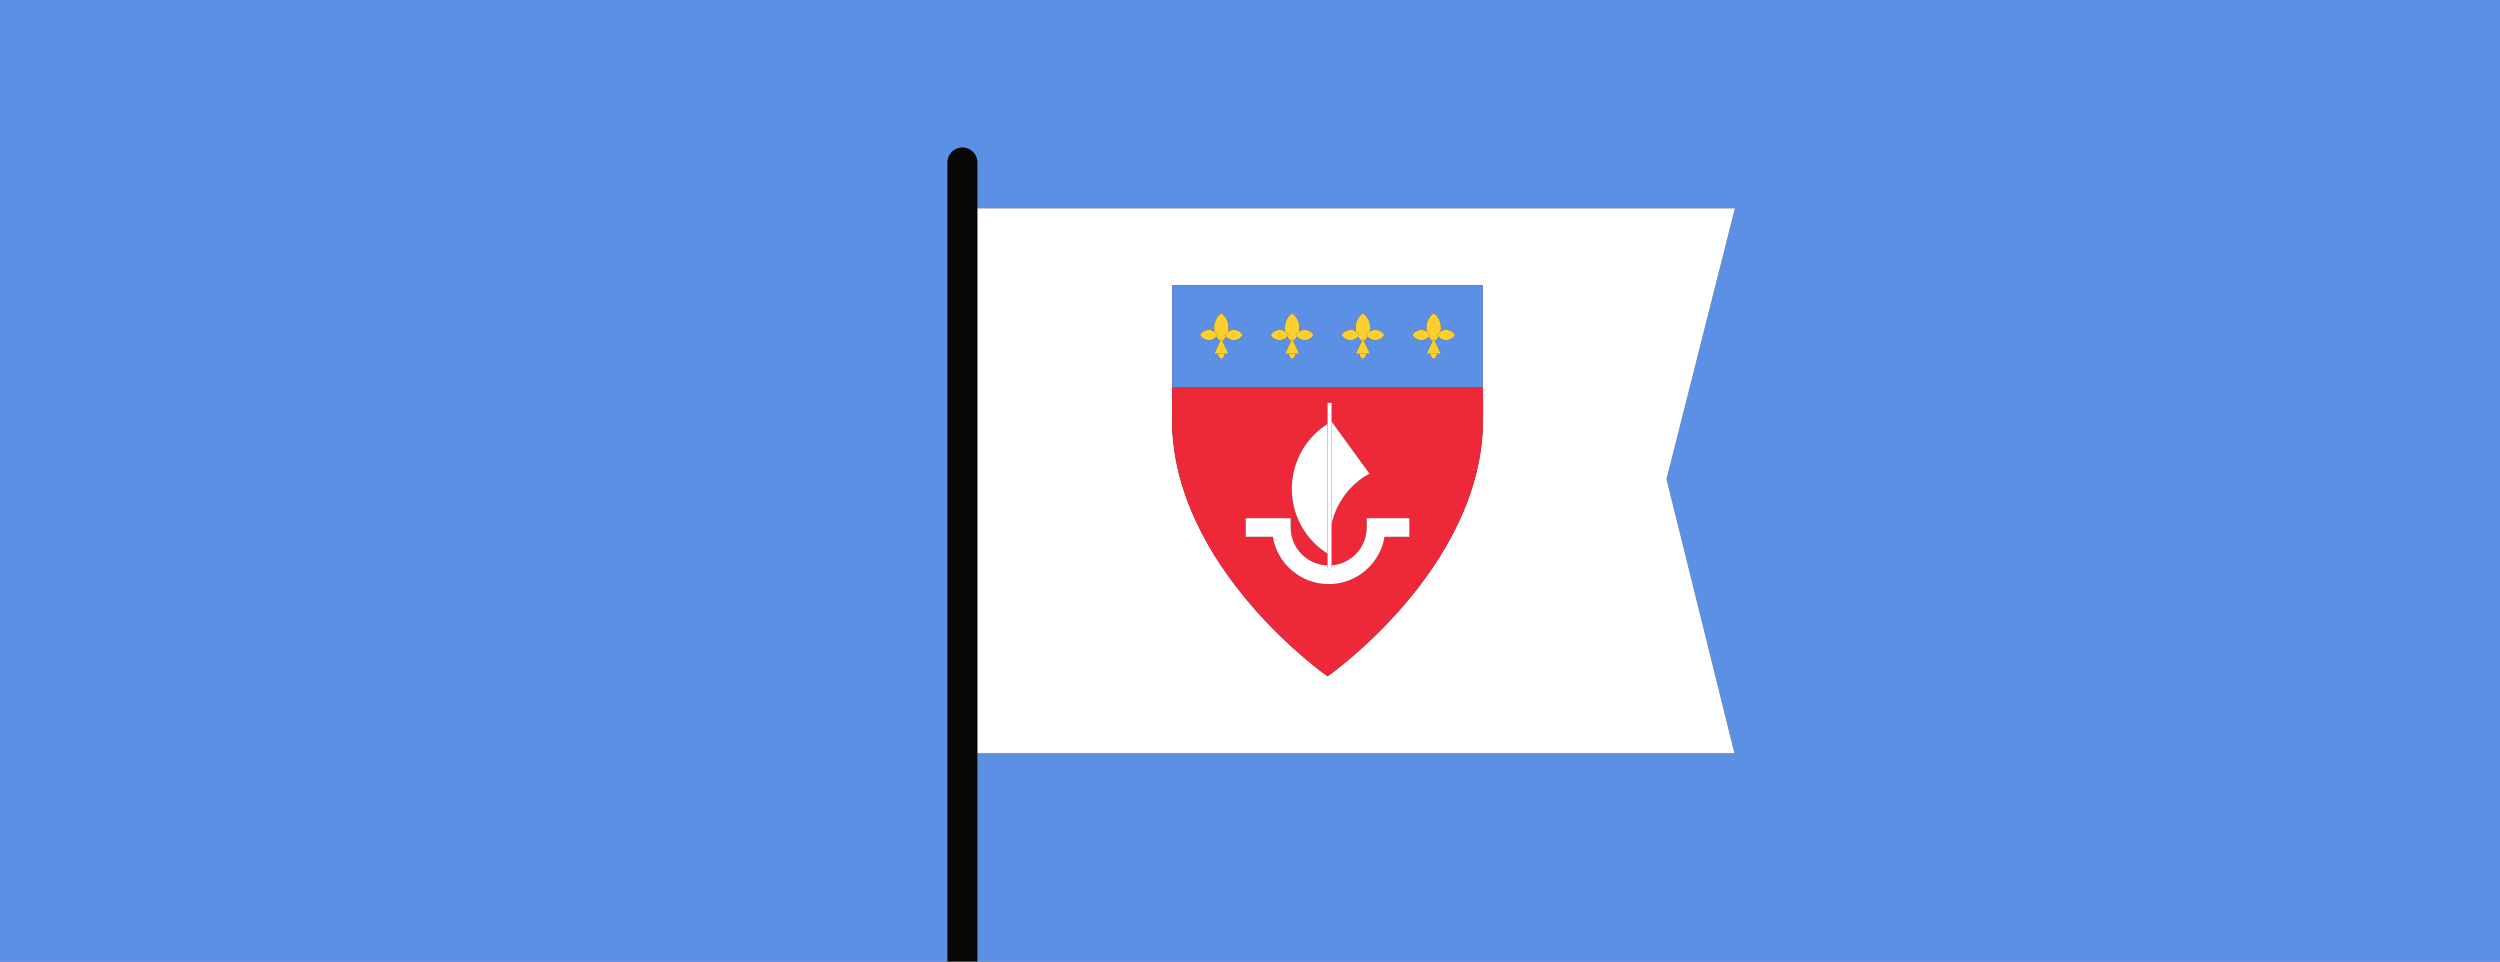 <?xml version="1.0" encoding="utf-8"?>
<!DOCTYPE svg PUBLIC "-//W3C//DTD SVG 1.1//EN" "http://www.w3.org/Graphics/SVG/1.1/DTD/svg11.dtd">
<svg version="1.1" xmlns="http://www.w3.org/2000/svg" xmlns:xlink="http://www.w3.org/1999/xlink" x="0px" y="0px" width="520px"
	 height="100%" viewBox="0 0 520 200" enable-background="new 0 0 520 200" xml:space="preserve" preserveAspectRatio="none">
<rect x="0" y="0" width="520" height="200" fill="#333333" stroke="none"/>
<g id="Calque_1">
</g>
<g id="ILLUS">
	<g>
		<path fill="#5C90E4" d="M0,0v200h197.091V33.786c0-1.708,1.386-3.093,3.095-3.093c1.707,0,3.09,1.384,3.09,3.093v9.544h157.592
			l-14.229,56.342l14.125,56.999H203.275V200H520V0H0z"/>
		<path fill="#FFFFFF" d="M360.764,156.67l-14.125-56.999l14.229-56.342H203.275v113.34H360.764z M243.824,80.533V59.325h64.596
			c0,0,0,12.813,0,21.208h0.051c0-6.804,0-9.062,0-9.043c0-0.019,0,2.239,0,9.043c0,1.869,0,4.073,0,6.677
			c0,30.931-32.342,53.465-32.342,53.465s-32.346-22.534-32.346-53.465v-6.677H243.824z"/>
		<path fill="none" stroke="#ED2939" stroke-width="0" stroke-linecap="round" stroke-linejoin="round" d="M308.471,71.49
			c0-0.019,0,2.239,0,9.043"/>
		<path fill="#ED2939" d="M276.129,140.675c0,0,32.342-22.534,32.342-53.465c0-2.604,0-4.808,0-6.677h-0.051h-64.596h-0.041v6.677
			C243.783,118.141,276.129,140.675,276.129,140.675z M259.107,107.785h9.355v1.936c0,4.276,3.415,7.762,7.66,7.894v-2.462
			c-1.652-1.048-3.15-2.389-4.369-4.069c-5.189-7.147-3.604-17.151,3.543-22.341c0.271-0.196,0.547-0.38,0.826-0.554v-4.392h0.854
			v3.892l7.861,10.826c-0.572,0.316-1.133,0.661-1.68,1.055c-3.259,2.368-5.355,5.737-6.182,9.381v8.645
			c4.076-0.312,7.299-3.721,7.299-7.875v-1.936h8.871v3.871h-5.156c-0.928,5.578-5.785,9.842-11.621,9.842
			c-5.838,0-10.695-4.264-11.619-9.842h-5.643V107.785z"/>
		<path fill="#5C90E4" d="M308.42,59.325h-64.596v21.208h64.596C308.42,72.138,308.42,59.325,308.42,59.325z M256.625,70.749
			c-0.635,0-1.189-0.287-1.577-0.727c-0.208,0.367-0.479,0.675-0.789,0.93l1.257,2.625h-0.752c-0.06,0.475-0.331,0.881-0.729,1.113
			c-0.397-0.231-0.668-0.638-0.727-1.113h-0.752l1.256-2.625c-0.311-0.254-0.58-0.563-0.788-0.931
			c-0.389,0.44-0.945,0.728-1.577,0.728c-0.787,0-1.469-0.431-1.836-1.066c0.367-0.635,1.049-1.067,1.836-1.067
			c0.443,0,0.845,0.148,1.185,0.382c-0.059-0.269-0.099-0.548-0.099-0.839c0-1.282,0.605-2.389,1.502-2.99
			c0.898,0.602,1.504,1.708,1.504,2.99c0,0.291-0.04,0.569-0.099,0.838c0.339-0.233,0.739-0.381,1.185-0.381
			c0.787,0,1.469,0.432,1.836,1.067C258.094,70.317,257.412,70.749,256.625,70.749z M271.35,70.749c-0.631,0-1.184-0.284-1.572-0.72
			c-0.208,0.367-0.474,0.685-0.783,0.939l1.246,2.608h-0.752c-0.059,0.475-0.329,0.881-0.729,1.113
			c-0.396-0.231-0.666-0.638-0.725-1.113h-0.754l1.246-2.607c-0.31-0.254-0.575-0.573-0.783-0.94c-0.391,0.436-0.941,0.72-1.57,0.72
			c-0.791,0-1.469-0.431-1.84-1.066c0.371-0.635,1.049-1.067,1.84-1.067c0.439,0,0.838,0.145,1.175,0.375
			c-0.058-0.267-0.093-0.544-0.093-0.833c0-1.282,0.609-2.389,1.504-2.99c0.896,0.602,1.506,1.708,1.506,2.99
			c0,0.288-0.035,0.566-0.093,0.833c0.337-0.23,0.736-0.375,1.177-0.375c0.785,0,1.467,0.432,1.836,1.067
			C272.816,70.317,272.135,70.749,271.35,70.749z M286.074,70.749c-0.631,0-1.184-0.284-1.572-0.72
			c-0.209,0.368-0.475,0.686-0.785,0.94l1.248,2.607h-0.754c-0.059,0.475-0.329,0.881-0.727,1.113
			c-0.395-0.231-0.666-0.638-0.727-1.113h-0.752l1.248-2.606c-0.311-0.254-0.578-0.573-0.786-0.94
			c-0.389,0.436-0.941,0.719-1.571,0.719c-0.787,0-1.467-0.431-1.838-1.066c0.371-0.635,1.051-1.067,1.838-1.067
			c0.439,0,0.838,0.145,1.175,0.374c-0.058-0.267-0.093-0.543-0.093-0.831c0-1.282,0.611-2.389,1.506-2.99
			c0.896,0.602,1.504,1.708,1.504,2.99c0,0.289-0.035,0.566-0.093,0.833c0.338-0.231,0.737-0.376,1.179-0.376
			c0.787,0,1.469,0.432,1.838,1.067C287.543,70.317,286.861,70.749,286.074,70.749z M300.799,70.749
			c-0.629,0-1.183-0.284-1.571-0.72c-0.208,0.368-0.476,0.687-0.787,0.941l1.249,2.606h-0.752c-0.061,0.475-0.332,0.881-0.729,1.113
			c-0.396-0.231-0.666-0.638-0.725-1.113h-0.754l1.248-2.606c-0.311-0.254-0.577-0.573-0.785-0.941
			c-0.39,0.436-0.941,0.72-1.574,0.72c-0.785,0-1.463-0.431-1.836-1.066c0.373-0.635,1.051-1.067,1.836-1.067
			c0.442,0,0.842,0.145,1.179,0.375c-0.058-0.267-0.093-0.544-0.093-0.833c0-1.282,0.609-2.389,1.504-2.99
			c0.898,0.602,1.506,1.708,1.506,2.99c0,0.289-0.035,0.566-0.093,0.833c0.338-0.23,0.737-0.375,1.177-0.375
			c0.785,0,1.467,0.432,1.836,1.067C302.266,70.317,301.584,70.749,300.799,70.749z"/>
		<path fill="#FFFFFF" d="M276.369,121.498c5.836,0,10.693-4.264,11.621-9.842h5.156v-3.871h-8.871v1.936
			c0,4.154-3.223,7.562-7.299,7.875v0.566h-0.854v-0.548c-4.245-0.132-7.66-3.617-7.66-7.894v-1.936h-9.355v3.871h5.643
			C265.674,117.234,270.531,121.498,276.369,121.498z"/>
		<path fill="#FFFFFF" d="M283.158,99.57c0.547-0.395,1.107-0.739,1.68-1.055l-7.861-10.826v21.262
			C277.803,105.308,279.899,101.938,283.158,99.57z"/>
		<path fill="#FFFFFF" d="M275.297,88.742c-7.146,5.19-8.732,15.193-3.543,22.341c1.219,1.681,2.717,3.021,4.369,4.069V88.188
			C275.844,88.362,275.567,88.546,275.297,88.742z"/>
		<polygon fill="#FFFFFF" points="276.977,118.162 276.977,117.596 276.977,108.951 276.977,87.689 276.977,83.797 276.123,83.797 
			276.123,88.188 276.123,115.152 276.123,117.614 276.123,118.162 		"/>
		<path fill="#FCCF30" d="M255.44,68.997c0.059-0.269,0.099-0.547,0.099-0.838c0-1.282-0.605-2.389-1.504-2.99
			c-0.896,0.602-1.502,1.708-1.502,2.99c0,0.291,0.04,0.57,0.099,0.839c0.263,0.181,0.49,0.408,0.651,0.685
			c-0.072,0.124-0.165,0.232-0.259,0.338c0.208,0.368,0.478,0.676,0.788,0.931l0.16-0.334h0.127l0.159,0.333
			c0.311-0.255,0.581-0.562,0.789-0.93c-0.095-0.107-0.187-0.215-0.259-0.339C254.95,69.405,255.178,69.177,255.44,68.997z"/>
		<path fill="#FCCF30" d="M256.625,68.616c-0.445,0-0.846,0.147-1.185,0.381c-0.263,0.181-0.49,0.409-0.651,0.686
			c0.072,0.124,0.164,0.232,0.259,0.339c0.388,0.44,0.942,0.727,1.577,0.727c0.787,0,1.469-0.431,1.836-1.066
			C258.094,69.047,257.412,68.616,256.625,68.616z"/>
		<path fill="#FCCF30" d="M252.632,68.998c-0.34-0.234-0.741-0.382-1.185-0.382c-0.787,0-1.469,0.432-1.836,1.067
			c0.367,0.635,1.049,1.066,1.836,1.066c0.632,0,1.188-0.287,1.577-0.728c0.094-0.106,0.187-0.215,0.259-0.338
			C253.122,69.406,252.895,69.178,252.632,68.998z"/>
		<path fill="#FCCF30" d="M254.035,74.689c0.397-0.231,0.669-0.638,0.729-1.113h-1.455
			C253.367,74.051,253.638,74.458,254.035,74.689z"/>
		<polygon fill="#FCCF30" points="253.973,70.618 253.812,70.952 252.557,73.576 253.309,73.576 254.764,73.576 255.516,73.576 
			254.259,70.951 254.1,70.618 		"/>
		<path fill="#FCCF30" d="M270.173,68.991c0.058-0.267,0.093-0.544,0.093-0.833c0-1.282-0.609-2.389-1.506-2.99
			c-0.895,0.602-1.504,1.708-1.504,2.99c0,0.288,0.035,0.566,0.093,0.833c0.266,0.182,0.497,0.412,0.661,0.691
			c-0.074,0.126-0.169,0.238-0.266,0.346c0.208,0.367,0.474,0.686,0.783,0.94l0.168-0.351h0.131l0.168,0.35
			c0.31-0.254,0.575-0.572,0.783-0.939c-0.096-0.108-0.19-0.219-0.264-0.346C269.676,69.403,269.907,69.172,270.173,68.991z"/>
		<path fill="#FCCF30" d="M271.35,68.616c-0.44,0-0.84,0.145-1.177,0.375c-0.266,0.181-0.497,0.412-0.659,0.691
			c0.073,0.126,0.168,0.237,0.264,0.346c0.389,0.437,0.941,0.72,1.572,0.72c0.785,0,1.467-0.431,1.836-1.066
			C272.816,69.047,272.135,68.616,271.35,68.616z"/>
		<path fill="#FCCF30" d="M267.349,68.991c-0.337-0.23-0.735-0.375-1.175-0.375c-0.791,0-1.469,0.432-1.84,1.067
			c0.371,0.635,1.049,1.066,1.84,1.066c0.629,0,1.18-0.284,1.57-0.72c0.097-0.108,0.191-0.22,0.266-0.346
			C267.846,69.403,267.614,69.173,267.349,68.991z"/>
		<path fill="#FCCF30" d="M268.76,74.689c0.399-0.231,0.67-0.638,0.729-1.113h-1.453C268.094,74.051,268.363,74.458,268.76,74.689z"
			/>
		<polygon fill="#FCCF30" points="268.695,70.618 268.527,70.969 267.281,73.576 268.035,73.576 269.488,73.576 270.24,73.576 
			268.994,70.968 268.826,70.618 		"/>
		<path fill="#FCCF30" d="M284.896,68.992c0.058-0.267,0.093-0.545,0.093-0.833c0-1.282-0.607-2.389-1.504-2.99
			c-0.895,0.602-1.506,1.708-1.506,2.99c0,0.288,0.035,0.564,0.093,0.831c0.267,0.181,0.498,0.412,0.661,0.693
			c-0.074,0.126-0.168,0.238-0.265,0.347c0.208,0.367,0.476,0.686,0.786,0.94l0.168-0.352h0.127l0.168,0.351
			c0.311-0.254,0.576-0.573,0.785-0.94c-0.098-0.108-0.191-0.219-0.266-0.346C284.399,69.403,284.63,69.173,284.896,68.992z"/>
		<path fill="#FCCF30" d="M286.074,68.616c-0.441,0-0.841,0.146-1.179,0.376c-0.266,0.181-0.496,0.411-0.659,0.69
			c0.074,0.126,0.168,0.237,0.266,0.346c0.389,0.437,0.941,0.72,1.572,0.72c0.787,0,1.469-0.431,1.838-1.066
			C287.543,69.047,286.861,68.616,286.074,68.616z"/>
		<path fill="#FCCF30" d="M282.071,68.99c-0.337-0.229-0.735-0.374-1.175-0.374c-0.787,0-1.467,0.432-1.838,1.067
			c0.371,0.635,1.051,1.066,1.838,1.066c0.63,0,1.183-0.284,1.571-0.719c0.097-0.109,0.19-0.22,0.265-0.347
			C282.569,69.402,282.338,69.171,282.071,68.99z"/>
		<path fill="#FCCF30" d="M283.484,74.689c0.397-0.231,0.668-0.638,0.727-1.113h-1.453C282.818,74.051,283.09,74.458,283.484,74.689
			z"/>
		<polygon fill="#FCCF30" points="283.422,70.618 283.254,70.97 282.006,73.576 282.758,73.576 284.211,73.576 284.965,73.576 
			283.717,70.969 283.549,70.618 		"/>
		<path fill="#FCCF30" d="M299.622,68.991c0.058-0.267,0.093-0.544,0.093-0.833c0-1.282-0.607-2.389-1.506-2.99
			c-0.895,0.602-1.504,1.708-1.504,2.99c0,0.288,0.035,0.565,0.093,0.833c0.266,0.181,0.497,0.412,0.661,0.691
			c-0.074,0.126-0.169,0.238-0.266,0.346c0.208,0.368,0.475,0.687,0.785,0.941l0.168-0.352h0.125l0.169,0.352
			c0.312-0.254,0.579-0.573,0.787-0.941c-0.097-0.109-0.191-0.22-0.265-0.346C299.125,69.403,299.356,69.173,299.622,68.991z"/>
		<path fill="#FCCF30" d="M300.799,68.616c-0.439,0-0.839,0.145-1.177,0.375c-0.266,0.182-0.497,0.412-0.659,0.691
			c0.073,0.126,0.168,0.237,0.265,0.346c0.389,0.436,0.942,0.72,1.571,0.72c0.785,0,1.467-0.431,1.836-1.066
			C302.266,69.047,301.584,68.616,300.799,68.616z"/>
		<path fill="#FCCF30" d="M296.798,68.991c-0.337-0.23-0.736-0.375-1.179-0.375c-0.785,0-1.463,0.432-1.836,1.067
			c0.373,0.635,1.051,1.066,1.836,1.066c0.633,0,1.185-0.284,1.574-0.72c0.097-0.108,0.191-0.22,0.266-0.346
			C297.295,69.403,297.063,69.172,296.798,68.991z"/>
		<path fill="#FCCF30" d="M298.209,74.689c0.396-0.231,0.668-0.638,0.729-1.113h-1.453
			C297.543,74.051,297.812,74.458,298.209,74.689z"/>
		<polygon fill="#FCCF30" points="298.146,70.618 297.979,70.97 296.73,73.576 297.484,73.576 298.938,73.576 299.689,73.576 
			298.44,70.97 298.271,70.618 		"/>
		<path fill="#060606" d="M203.275,43.33v-9.544c0-1.708-1.383-3.093-3.09-3.093c-1.709,0-3.095,1.384-3.095,3.093V200h6.185v-43.33
			V43.33z"/>
	</g>
</g>
</svg>
